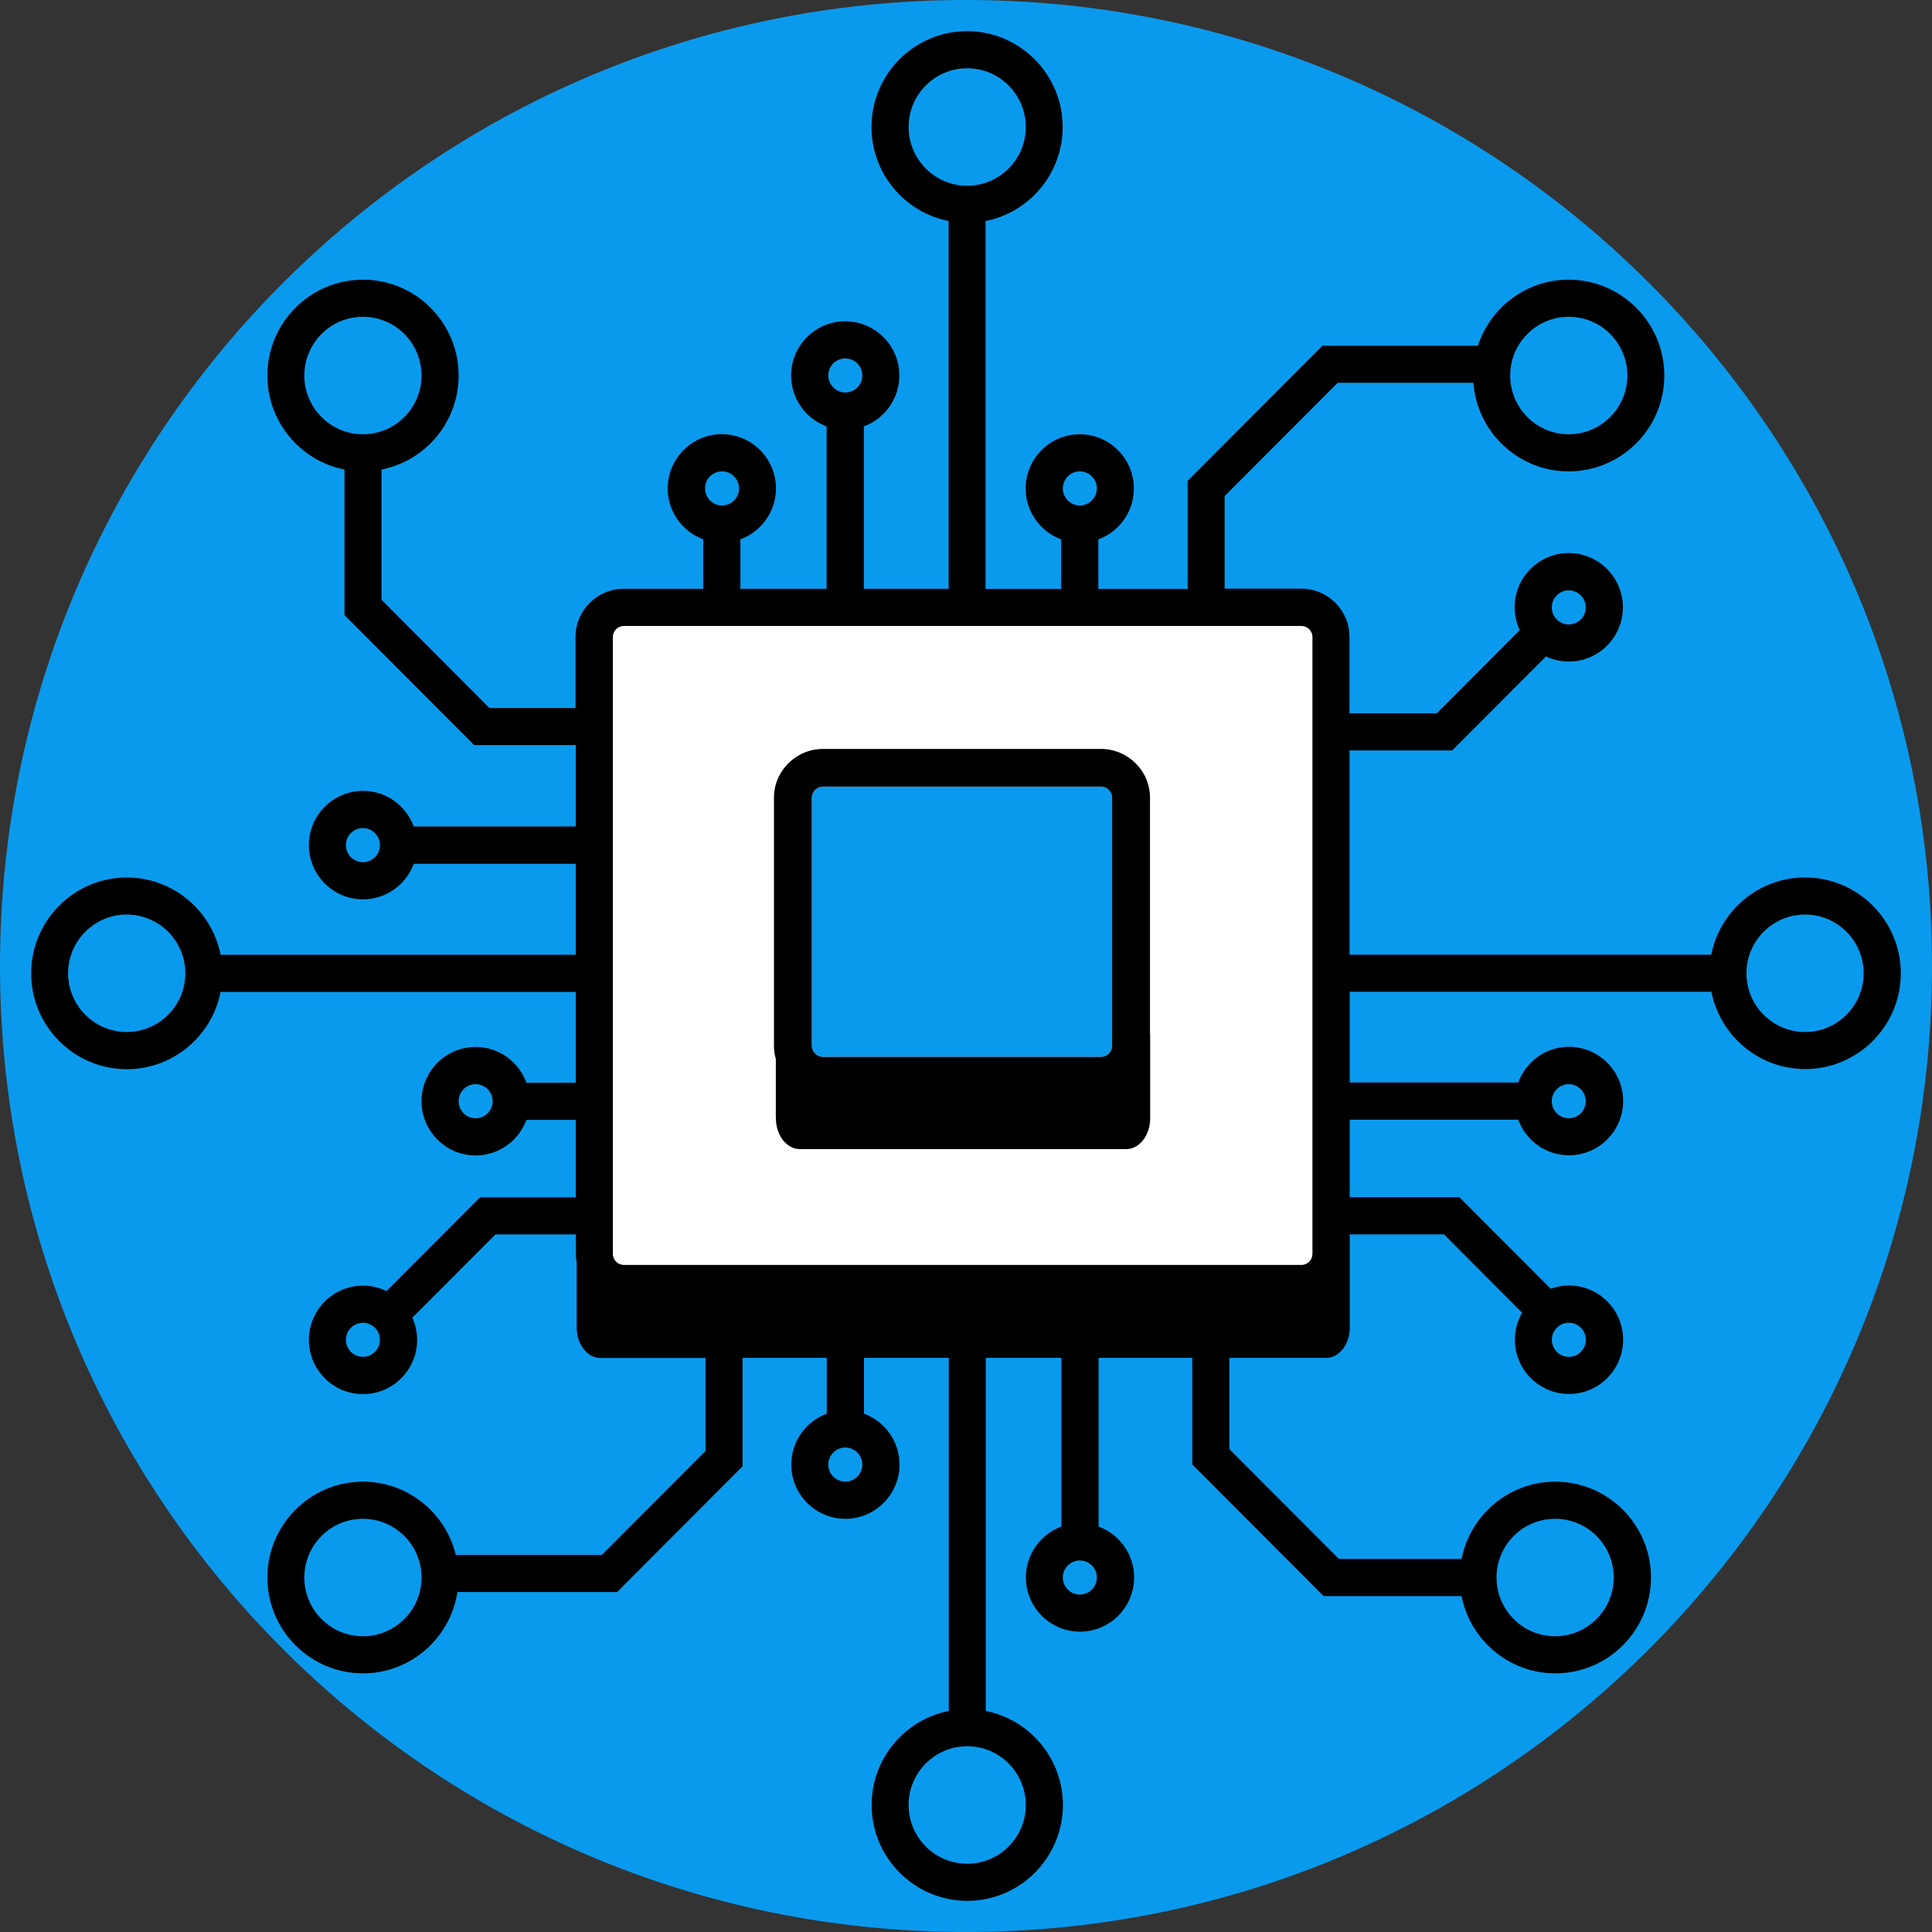 <svg width="62" height="62" viewBox="0 0 62 62" fill="none" xmlns="http://www.w3.org/2000/svg">
<rect x="0" y="0" width="62" height="62" fill="#333333" stroke="none"/>
<g clip-path="url(#clip0_1123_5975)">
<path d="M31 62C48.121 62 62 48.121 62 31C62 13.879 48.121 0 31 0C13.879 0 0 13.879 0 31C0 48.121 13.879 62 31 62Z" fill="#0A9AED"/>
<path d="M41.968 20.018H19.772C19.573 20.018 19.411 20.179 19.411 20.377V40.429C19.411 40.627 19.573 40.788 19.772 40.788H41.968C42.167 40.788 42.329 40.627 42.329 40.429V20.377C42.332 20.179 42.17 20.018 41.968 20.018ZM35.69 33.558C35.69 33.755 35.528 33.917 35.329 33.917H26.414C26.215 33.917 26.053 33.755 26.053 33.558V25.602C26.053 25.404 26.215 25.243 26.414 25.243H35.329C35.528 25.243 35.69 25.404 35.69 25.602V33.558Z" fill="white"/>
<path d="M57.926 28.158C56.438 28.158 55.193 29.226 54.916 30.638H43.309V24.083H46.603L49.613 21.066C49.836 21.171 50.082 21.23 50.343 21.23C51.301 21.23 52.08 20.45 52.08 19.489C52.08 18.529 51.301 17.748 50.343 17.748C49.385 17.748 48.606 18.529 48.606 19.489C48.606 19.751 48.665 20 48.77 20.221L46.109 22.889H43.306V20.439C43.306 19.587 42.615 18.891 41.762 18.891H39.3V15.92L42.927 12.285H47.282C47.403 13.871 48.727 15.127 50.341 15.127C52.034 15.127 53.41 13.746 53.41 12.051C53.41 10.356 52.032 8.975 50.341 8.975C48.98 8.975 47.828 9.866 47.426 11.096H42.438L38.114 15.43V18.899H35.247V17.309C35.911 17.066 36.387 16.426 36.387 15.677C36.387 14.716 35.608 13.936 34.65 13.936C33.692 13.936 32.914 14.716 32.914 15.677C32.914 16.426 33.39 17.066 34.053 17.309V18.899H31.628V7.093C33.036 6.816 34.102 5.568 34.102 4.076C34.102 2.379 32.724 1 31.033 1C29.343 1 27.967 2.379 27.967 4.076C27.967 5.568 29.033 6.816 30.442 7.093V18.896H27.721V13.684C28.384 13.44 28.861 12.801 28.861 12.051C28.861 11.091 28.082 10.31 27.124 10.31C26.166 10.31 25.387 11.091 25.387 12.051C25.387 12.801 25.864 13.44 26.527 13.684V18.896H23.761V17.307C24.424 17.063 24.901 16.424 24.901 15.674C24.901 14.714 24.122 13.933 23.164 13.933C22.206 13.933 21.427 14.714 21.427 15.674C21.427 16.424 21.903 17.063 22.567 17.307V18.896H20.013C19.162 18.896 18.468 19.59 18.468 20.445V22.722H15.709L12.243 19.245V15.068C13.652 14.791 14.718 13.543 14.718 12.051C14.718 10.354 13.34 8.975 11.649 8.975C9.958 8.975 8.58 10.356 8.58 12.051C8.58 13.543 9.646 14.791 11.055 15.068V19.738L15.217 23.911H18.478V26.522H13.278C13.035 25.857 12.397 25.38 11.649 25.38C10.691 25.38 9.912 26.16 9.912 27.12C9.912 28.081 10.691 28.861 11.649 28.861C12.397 28.861 13.035 28.384 13.278 27.719H18.478V30.64H7.079C6.802 29.228 5.557 28.16 4.069 28.16C2.376 28.16 1 29.542 1 31.236C1 32.933 2.378 34.312 4.069 34.312C5.557 34.312 6.802 33.244 7.079 31.832H18.478V34.744H16.893C16.649 34.076 16.012 33.598 15.264 33.598C14.305 33.598 13.527 34.379 13.527 35.339C13.527 36.3 14.305 37.08 15.264 37.08C16.012 37.08 16.649 36.602 16.893 35.938H18.478V38.423H15.404L12.402 41.432C12.174 41.322 11.918 41.258 11.649 41.258C10.691 41.258 9.912 42.038 9.912 42.998C9.912 43.959 10.691 44.739 11.649 44.739C12.607 44.739 13.386 43.959 13.386 42.998C13.386 42.744 13.329 42.505 13.232 42.287L15.899 39.614H18.481V40.069C18.481 40.089 18.481 40.112 18.481 40.138V40.241C18.481 40.336 18.491 40.431 18.507 40.521V42.603C18.507 43.142 18.847 43.579 19.265 43.579H22.641V46.565L19.314 49.9H14.628C14.3 48.552 13.091 47.548 11.649 47.548C9.956 47.548 8.58 48.93 8.58 50.624C8.58 52.322 9.958 53.7 11.649 53.7C13.183 53.7 14.454 52.565 14.679 51.089H19.805L23.83 47.055V43.576H26.532V45.366C25.869 45.61 25.392 46.249 25.392 46.999C25.392 47.959 26.171 48.74 27.129 48.74C28.087 48.74 28.866 47.959 28.866 46.999C28.866 46.249 28.39 45.61 27.726 45.366V43.576H30.447V54.907C29.038 55.184 27.972 56.432 27.972 57.924C27.972 59.621 29.35 61 31.041 61C32.732 61 34.11 59.619 34.11 57.924C34.11 56.432 33.044 55.184 31.635 54.907V43.576H34.061V48.989C33.398 49.233 32.921 49.872 32.921 50.622C32.921 51.582 33.7 52.362 34.658 52.362C35.616 52.362 36.395 51.582 36.395 50.622C36.395 49.872 35.919 49.233 35.255 48.989V43.576H38.262V46.996L42.476 51.22H46.903C47.18 52.632 48.425 53.7 49.913 53.7C51.606 53.7 52.982 52.319 52.982 50.624C52.982 48.927 51.604 47.548 49.913 47.548C48.425 47.548 47.18 48.616 46.903 50.029H42.968L39.451 46.503V43.576H42.558C42.978 43.576 43.317 43.14 43.317 42.6V39.881C43.317 39.881 43.317 39.907 43.314 39.948V39.612H46.339L48.847 42.126C48.699 42.382 48.614 42.678 48.614 42.993C48.614 43.954 49.393 44.734 50.351 44.734C51.309 44.734 52.088 43.954 52.088 42.993C52.088 42.033 51.309 41.252 50.351 41.252C50.146 41.252 49.949 41.291 49.764 41.358L46.831 38.418H43.314V35.932H48.722C48.965 36.597 49.603 37.075 50.351 37.075C51.309 37.075 52.088 36.294 52.088 35.334C52.088 34.374 51.309 33.593 50.351 33.593C49.603 33.593 48.965 34.071 48.722 34.738H43.314V31.827H54.921C55.198 33.239 56.443 34.307 57.931 34.307C59.624 34.307 61 32.926 61 31.231C60.995 29.539 59.619 28.158 57.926 28.158ZM50.343 18.945C50.646 18.945 50.889 19.192 50.889 19.492C50.889 19.792 50.643 20.039 50.343 20.039C50.044 20.039 49.798 19.792 49.798 19.492C49.798 19.192 50.044 18.945 50.343 18.945ZM50.343 10.166C51.381 10.166 52.224 11.011 52.224 12.051C52.224 13.091 51.381 13.936 50.343 13.936C49.306 13.936 48.463 13.091 48.463 12.051C48.463 11.011 49.308 10.166 50.343 10.166ZM34.653 15.127C34.955 15.127 35.199 15.373 35.199 15.674C35.199 15.977 34.953 16.221 34.653 16.221C34.353 16.221 34.107 15.974 34.107 15.674C34.107 15.373 34.353 15.127 34.653 15.127ZM29.158 4.076C29.158 3.036 30.001 2.191 31.038 2.191C32.076 2.191 32.919 3.036 32.919 4.076C32.919 5.116 32.076 5.961 31.038 5.961C30.001 5.961 29.158 5.113 29.158 4.076ZM27.127 11.502C27.429 11.502 27.672 11.748 27.672 12.048C27.672 12.351 27.426 12.595 27.127 12.595C26.827 12.595 26.581 12.349 26.581 12.048C26.581 11.748 26.824 11.502 27.127 11.502ZM23.172 15.127C23.474 15.127 23.717 15.373 23.717 15.674C23.717 15.977 23.471 16.221 23.172 16.221C22.869 16.221 22.626 15.974 22.626 15.674C22.623 15.373 22.869 15.127 23.172 15.127ZM9.766 12.051C9.766 11.011 10.609 10.166 11.646 10.166C12.684 10.166 13.527 11.011 13.527 12.051C13.527 13.091 12.684 13.936 11.646 13.936C10.609 13.936 9.766 13.088 9.766 12.051ZM11.646 27.667C11.344 27.667 11.101 27.421 11.101 27.12C11.101 26.817 11.347 26.573 11.646 26.573C11.949 26.573 12.192 26.82 12.192 27.12C12.195 27.421 11.949 27.667 11.646 27.667ZM4.066 33.118C3.029 33.118 2.186 32.273 2.186 31.234C2.186 30.194 3.029 29.349 4.066 29.349C5.104 29.349 5.947 30.194 5.947 31.234C5.947 32.273 5.104 33.118 4.066 33.118ZM15.264 35.886C14.961 35.886 14.718 35.64 14.718 35.339C14.718 35.036 14.964 34.792 15.264 34.792C15.566 34.792 15.809 35.039 15.809 35.339C15.809 35.642 15.566 35.886 15.264 35.886ZM11.646 43.543C11.344 43.543 11.101 43.296 11.101 42.996C11.101 42.696 11.347 42.449 11.646 42.449C11.949 42.449 12.192 42.696 12.192 42.996C12.192 43.296 11.949 43.543 11.646 43.543ZM11.646 52.509C10.609 52.509 9.766 51.664 9.766 50.624C9.766 49.584 10.609 48.74 11.646 48.74C12.684 48.74 13.527 49.584 13.527 50.624C13.527 51.664 12.684 52.509 11.646 52.509ZM27.127 47.546C26.824 47.546 26.581 47.299 26.581 46.999C26.581 46.698 26.827 46.452 27.127 46.452C27.426 46.452 27.672 46.698 27.672 46.999C27.672 47.299 27.429 47.546 27.127 47.546ZM32.919 57.924C32.919 58.964 32.076 59.809 31.038 59.809C30.001 59.809 29.158 58.964 29.158 57.924C29.158 56.884 30.001 56.039 31.038 56.039C32.076 56.039 32.919 56.887 32.919 57.924ZM34.653 51.171C34.351 51.171 34.107 50.925 34.107 50.624C34.107 50.324 34.353 50.077 34.653 50.077C34.953 50.077 35.199 50.324 35.199 50.624C35.199 50.925 34.955 51.171 34.653 51.171ZM49.905 48.74C50.943 48.74 51.786 49.584 51.786 50.624C51.786 51.664 50.943 52.509 49.905 52.509C48.868 52.509 48.025 51.664 48.025 50.624C48.025 49.584 48.868 48.74 49.905 48.74ZM50.892 42.996C50.892 43.299 50.646 43.543 50.346 43.543C50.046 43.543 49.8 43.296 49.8 42.996C49.8 42.696 50.046 42.449 50.346 42.449C50.646 42.449 50.892 42.693 50.892 42.996ZM50.343 34.792C50.646 34.792 50.889 35.039 50.889 35.339C50.889 35.642 50.643 35.886 50.343 35.886C50.044 35.886 49.798 35.64 49.798 35.339C49.798 35.036 50.044 34.792 50.343 34.792ZM19.667 20.442C19.667 20.247 19.826 20.088 20.021 20.088H41.764C41.959 20.088 42.118 20.247 42.118 20.442V40.238C42.118 40.433 41.959 40.593 41.764 40.593H20.021C19.826 40.593 19.667 40.433 19.667 40.238V20.442ZM57.926 33.118C56.889 33.118 56.046 32.273 56.046 31.234C56.046 30.194 56.889 29.349 57.926 29.349C58.964 29.349 59.806 30.194 59.806 31.234C59.806 32.273 58.964 33.118 57.926 33.118Z" fill="black"/>
<path d="M24.9 35.888C24.9 36.434 25.245 36.876 25.669 36.876H36.142C36.565 36.876 36.91 36.434 36.91 35.888V33.134C36.91 33.134 36.911 33.173 36.905 33.235V25.602C36.905 24.738 36.199 24.034 35.328 24.034H26.414C25.546 24.034 24.837 24.736 24.837 25.602V33.558C24.837 33.706 24.858 33.849 24.897 33.984V35.888H24.9ZM26.053 25.602C26.053 25.404 26.215 25.243 26.414 25.243H35.328C35.527 25.243 35.689 25.404 35.689 25.602V33.558C35.689 33.755 35.527 33.917 35.328 33.917H26.414C26.215 33.917 26.053 33.755 26.053 33.558V25.602Z" fill="black"/>
</g>
<defs>
<clipPath id="clip0_1123_5975">
<rect width="62" height="62" fill="white"/>
</clipPath>
</defs>
</svg>
